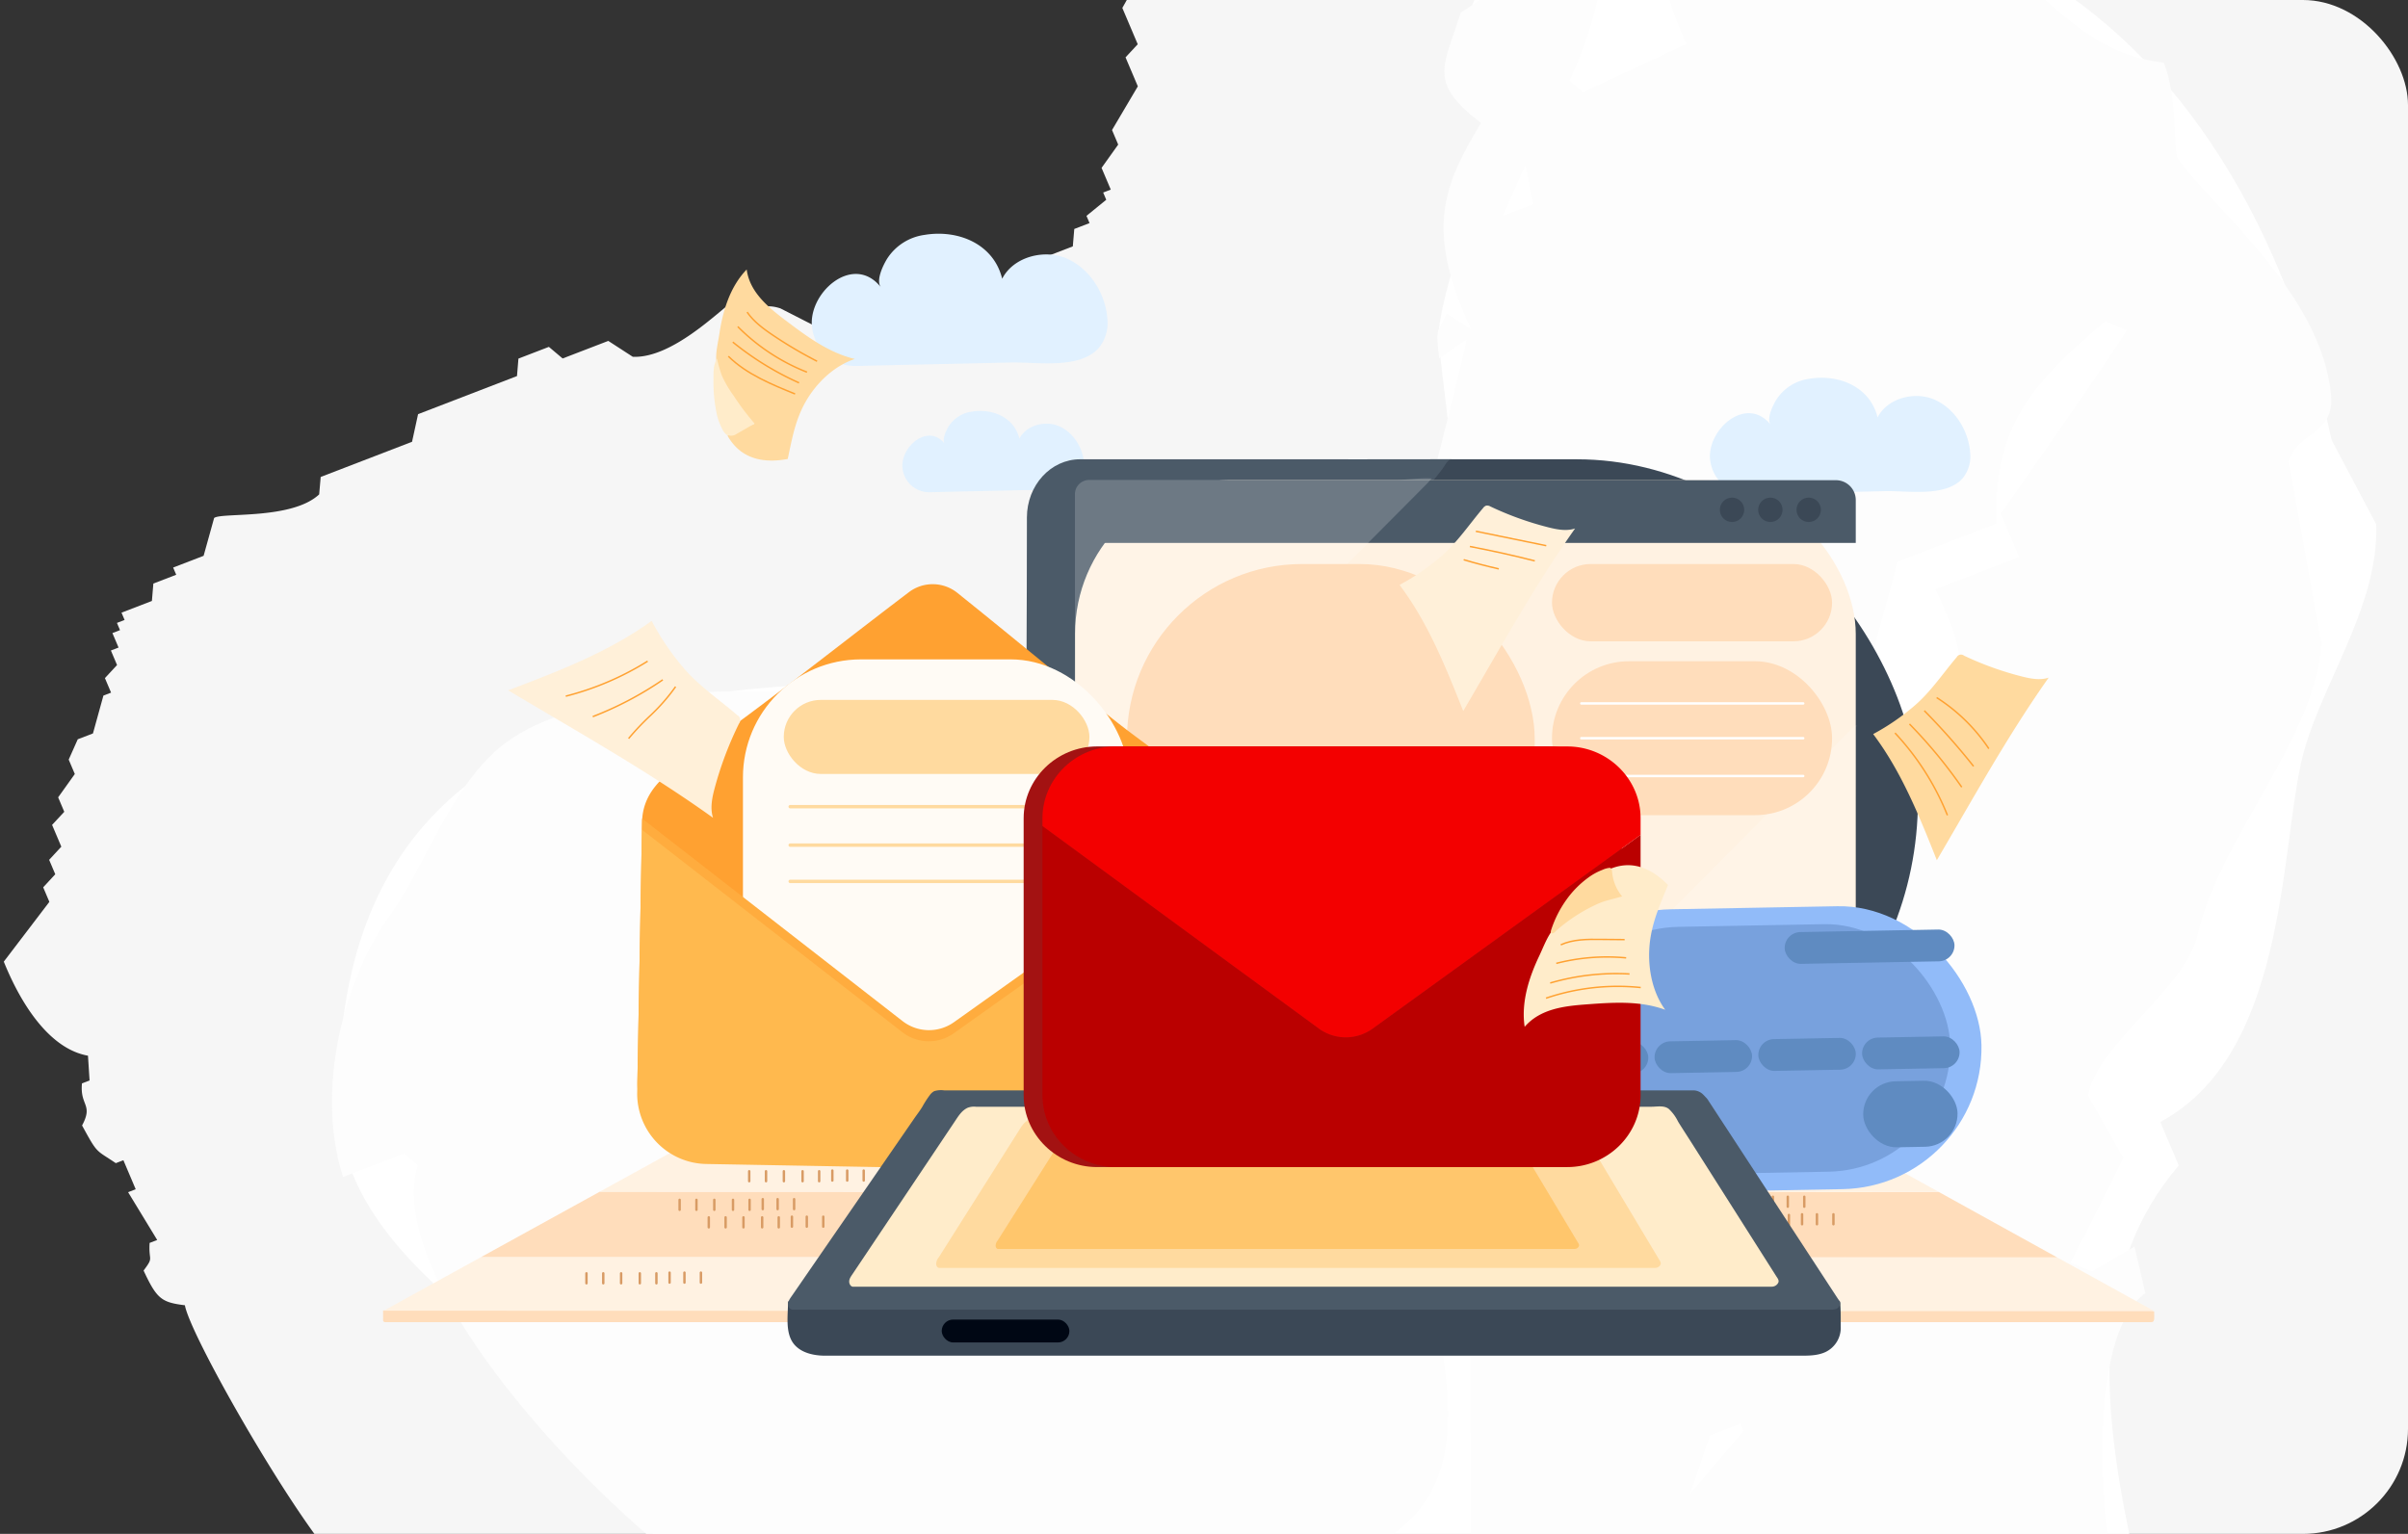 <svg xmlns="http://www.w3.org/2000/svg" xmlns:xlink="http://www.w3.org/1999/xlink" width="802" height="511" viewBox="0 0 802 511"><rect x="0" y="0" width="802" height="511" fill="#333333" stroke="none"/><defs><clipPath id="a"><rect x="735" width="802" height="511" fill="none"/></clipPath><clipPath id="b"><rect width="1537" height="511" rx="35" fill="#ff0005"/></clipPath></defs><g transform="translate(-993 -5842)"><g transform="translate(258 5842)" clip-path="url(#a)" style="isolation:isolate"><g transform="translate(-258 -5842)"><g transform="translate(258 5842)" clip-path="url(#b)"><g transform="translate(644.161 97.156) rotate(-22)"><path d="M525.086,34.923c7.1-1.243,21.434-8.18,24.237-12.7l-.134-7.879,2.71.044L557.19,6.61l5.444.089L562.59,4.08c8.347.137,16.431-.03,21.792,2.975l2.8,5.3,10.852.178,2.8,5.3,5.415.089.044,2.6,29.874.489.045,2.641c5.907,1.328,8.125-2.507,8.125-2.507l48.852.8.045,2.641,10.934,2.791,11.111,13.3,5.422.089,2.8,5.3,5.385.088.044,2.619,21.77.357.044,2.619,5.422.089.045,2.64,8.17.134.044,2.6,13.734,10.72c2.322,3.994-1.56,10.477,2.978,13.184l21.689.355,5.556,7.946,8.133.133,2.837,5.283,8.133.133,8.349,10.653,2.711.044c2.953,5.178-.886,9.449,2.934,13.147l16.355,5.519.267,15.758,2.756,2.664c6.8,3.385,13.993,5.2,21.866,8.213-1.122,6.77-2.4,11.58-2.355,20.952,10.36,3.777,14.959,3.055,16.578,16l-2.711-.044.311,18.356,8.259,5.394-2.392,20.944,8.222,5.372,2.934,13.183,5.466,2.708.089,5.26,2.7.044c2.625,3.636,1.905,4.649,2.889,10.521-10.6,7.141-.734,22.736-4.792,36.665l-2.711-.044.178,10.484-5.377,2.552.979,57.721,5.466,2.694.089,5.253,2.711.044,2.837,7.923c-7.818,4.547-10.621,10.805-10.444,23.431,5.243,3.38,4.576,2.736,5.6,10.594-12.824,6.877-20.977,19.465-29.34,31l-8.044,5.106-2.534,10.453-5.37,2.53.223,13.139c1.646,1.059-63.226,102.258-79.663,103.668l-10.667,12.925-8.089,2.522.089,5.238-2.748-.045c-4.791,7.592,2.318,2.059-5.289,7.769l.044,2.612-10.889-.178.044,2.62-10.719,7.68c-2.12,3.074-1.957,10.107-5.236,13.049l-16.149,4.973-2.4,18.332-2.7-.044-2.667,5.193-8.133-.133c-3.669,2.516-.007,6.546-2.57,10.432l-2.711-.044-2.623,5.194-5.422-.089-2.614,5.236c-5.669,3.614-12.582,5.1-18.853,7.547,1.968,8.756,4.9,10.184,5.742,21.126-8.477,4.757-8.116,7.83-13.3,15.493l-5.378,2.53.134,7.893-8.082,5.1.133,7.858-5.377,2.53.089,5.274-5.378,2.531.089,5.238-2.711-.044.134,7.893-2.748-.045.089,5.238-2.711-.044.311,18.334-2.711-.044-2.533,10.439-2.711-.044c-3.073,8.6.3,29.079,3.29,34.179l5.466,2.708.4,23.608-8.044,5.141,2.978,15.766-2.711-.044c-3.995,15.467-22.931,17.619-32.089,28.327a84.381,84.381,0,0,1-43.688-13.815l-5.556-7.982-5.444-.089L531.6,898.132l-2.711-.044c-2.786-3.148-.269-6.693-2.912-10.565l-5.489-2.708-.045-2.655-24.444-.4-.044-2.619-2.711-.044-.133-7.857L479.373,860.5l-.089-5.232-5.488-2.708c-2.468-3.975,1.044-8.372-2.889-10.529l-19.022-.312.044,2.619-10.866-.178-.044-2.619L438.3,841.5l-.178-10.519-2.733-.045-19.356-21.307-8.156-.134-11.089-13.316-38.022-.623-5.556-7.911-16.289-.267L320.3,768.73c-11.345-5.316-19.185,6.2-29.889-.49l-5.556-7.981-2.7-.044-.178-10.484-8.259-5.372-2.83-7.937-13.644-2.842-.044-2.619-8.2-2.753-5.556-7.946-8.155-.134-5.579-7.982-10.91-2.755-2.8-5.318-5.422-.089-.044-2.619-8.134-.133-2.8-5.326L183.069,682.5c-7.818-8.019-.962-12.027-5.777-21.042l-19.266-13.415-.178-10.52-2.711-.044-2.89-10.564-2.711-.044-2.8-5.283-5.444-.089-5.555-7.947-32.6-.534-.044-2.612-2.711-.044-.178-10.484-2.733-.045-.089-5.274-2.711-.044-.133-7.857-19.23-13.45c-4.027-5.944.412-13.47-3.089-21.02l-5.489-2.709-.178-10.519-2.689-.044,2.2-28.817c-8.529-3.911-14.3-8.673-19.267-16.047L44.1,494.01c-1.965-5.12,6.572-10.736,2.378-18.312l-2.689-.044-.045-2.641-8.155-.134c-7.713,16.432-23.5-89.5-20.767-102.694-6.885-3.819-7.878-5.5-8.422-15.87,5.06-3.055,2.593-2.127,5.311-7.79l2.711.044L11.4,328.17l2.711.044-.178-10.5-2.711-.044c-4.512-6.748-4.458-4.9-5.711-15.846,6.2-5.171,1.713-6.276,5.222-13.014l2.711.044,2.6-7.848C5.73,274.571,1.784,258.589,1.781,241.455l21.533-12.782-.089-5.259,5.356-2.531-.088-5.217,5.4-2.544-.134-7.878,5.4-2.53-.089-5.224,8.059-5.126-.088-5.217L52.373,182l5.422.089L65.75,171.7l2.733.045-.089-5.252,5.378-2.531-.089-5.253,2.733.045-.089-5.238,2.711.044-.044-2.619,2.734.045-.045-2.64,10.844.178,2.623-5.194,8.155.134-.044-2.612,10.867.178,7.97-10.372c2.946-.884,23.684,10.321,35.385,5.816l2.644-5.194,32.6.534,5.31-7.783,35.3.578,2.622-5.216,10.867.178,2.8,5.3,16.289.267L271.5,133.1c11.891,5.432,32.092-3.345,37.918-4.63,5.747,7.95,7.623,3,13.711,8.094l13.844,15.959,8.17.134,5.556,7.968,8.178,2.752.045,2.634,13.578.222c8.065,2.644,14.356,7.03,24.577,8.258l13.244-20.773,10.844.178,2.623-5.194,5.444.089-.044-2.612,8.111-2.507-.044-2.619,2.711.044-.133-7.858,8.044-5.119-.089-5.267,13.422-10.275-.178-10.484,5.4-2.53-.223-13.138,16.044-12.851-.089-5.231L492.9,60.651l-.044-2.619,5.466.09,2.6-5.216,5.422.089-.044-2.6,5.444.089,2.644-5.215,5.423.089,2.622-5.208,2.711.044-.089-5.274Z" transform="translate(0 0)" fill="#f6f6f6"/><path d="M566.42,439.357l.267,15.758c-78.82,40.981-53.971,165.543-91.018,237.257-1.806.8-3.595,1.664-5.4,2.494-60.873-.883-102.568-32.624-139.445-57.4Q298.147,630.432,265.4,623.3q-11.107-15.9-22.267-31.836c-15.163-9.036-32.422-2.665-41-16.424l-.266-15.715c-12.724-3.731-25.455-7.412-38.2-11.15q-8.444-18.485-16.911-36.978c-30.507-41.732-69.947-86.864-97.291-132.771q2.552-10.451,5.066-20.908C49.69,320.82-15.033,260.938,5.82,207.21,57.068,75.228,172.853,118.094,279.4,167.071l60.645,53.468,32.578.534c18.479-21.285,9.228-26.488,21-44.261q17.437-11.519,34.911-23.015,6.4-23.526,12.776-47.03c11.5-22.111,38.044-42.83,45-70.067-2.823-4.444-5.607-8.844-8.393-13.272Q487.28,14.4,496.6,5.36C644.169-10.132,731.653,92.4,704.424,250.115q1.6,15.77,3.245,31.539c-9.508,26.519-38.879,43.57-53.2,64.7C636.211,373.246,612.884,434.376,566.42,439.357Z" transform="translate(81.3 120.657)" fill="#fff"/><path d="M369.634,630.841l-2.6,7.813C370.674,633.106,371.968,637.311,369.634,630.841ZM467.188,619.3l-8.066,5.1.178,10.52,5.488,2.708,2.711.044-.312-18.377Zm-22.044-18.69-2.533,10.432C446.657,605.128,447.514,607.91,445.144,600.613Zm-53.6-118.956-13.333,15.535,24.245-12.7-.045-2.654Zm56.376-38.424-2.622,5.194,10.762-5.06-8.14-.133ZM322.43,409.692c-7.421,32.78-14.345,64.415-55.932,64.673,2.953,14.3,3.4,22.505,3.267,31.517L302.077,490.7l31.265-78.2-.045-2.633Zm161.509-83.92-7.97,10.372.044,2.62c5.323-1.415,7.208-1.882,8.7-2.911,1.244-.862,2.21-2.155,4.736-4.732Zm82.85-77.339,29.867.489-.267-15.736c4.484-2.7,60.874-39.475,61.777-40.948l-5.512-5.348c-31.35,10.152-47.67,18.957-58.925,48.87l-35.3-.578c-12.584,18.429-44.682,50.947-36.666,78.088l8.045-5.084c7.408-17.467,22.449-14.368,32.089-28.341C567.551,272.93,567.607,262.321,566.789,248.434ZM493.1,66.227l-13.34,12.9,10.852.178Zm53.11,410.1-2.444,15.713c-21.322,5.186-40.057,56.174-44.754,83.192l-24.423-.4,2.8,5.276c12.057,1.734,12.721,2.229,19.156,8.212.808,39.824-8.249,80.375-22.6,109.775l-5.422-.089c-50.766,9.65-136.217-43.8-172.1-60.509-1.834-47.361,16.309-50.245,28.532-78.25l-67.221,38.3-10.956-5.416c7.061-26.638,7.975-40.05,6.888-73.374l-8.134-.133c-9.048,18.039-27.494,39.061-45.354,49.1-12.379-3.8-30.112-8.021-38.274-16.344-24.835-32.582-63.937-71.731-45.379-113.564l-35.534-13.7C50.5,396.394-2.843,272.909,26.237,236.962l-2.8-5.3L1.7,231.3c2.223-30.943,25.559-61.6,47.6-75.283,15.794-9.8,35-32.67,56.377-38.431,60.545-16.3,201.86,75.783,235.386,111.424l32.421-9.971c3.614-1.9,73.9-96.874,79.686-106.265l-10.822,2.441c2.7-9.518,2.057-7.672,7.912-12.962l5.578,7.947c-1.912-36.327,9.2-47.849,28.8-62.478-11.343-19.141-4.688-21.907,7.51-36.6l35.2-7.3L543.705,9.35c-3.633,12.022-17.563,28.423-26.5,36.289l2.8,5.3,37.955-2.011c-.984-21.547,2.435-27.973,10.221-39.174l21.7.355L653,50.481c23.121,18.33,21.346,48.292,49.993,63.768.135,12.3-8.19,28.64-7.6,31.346,3.9,18.151,27.642,59.119,17.824,92.122-3.809,12.945-15.213,7.179-21.422,15.4L679.22,313.245c-13.268,28.478-55.747,47.393-74.755,74.838-10.289,14.781-45.563,21.554-53.732,35.863l3.111,23.639-29.385,25.76,5.511,5.327,16.237-2.345Z" transform="translate(77.976 118.998)" fill="#fdfdfd"/></g></g><g transform="translate(1030 5841.643)"><rect width="756" height="503" transform="translate(0 0.357)" fill="#fff" opacity="0"/><g transform="translate(90.583 78.224)"><g transform="translate(142.78)"><path d="M1527.694,527.261c-5.859.47-12.22-.239-16.953-.121-17.02.425-34.035.716-51.049,1.163a14.53,14.53,0,0,1-14.865-12.224c-2.116-11.6,13.459-25.807,22.84-14-1.814-2.283.851-7.591,2.128-9.612a17.605,17.605,0,0,1,12.369-7.833c11.164-1.871,23.043,2.95,25.887,14.6,3.822-7.461,14.333-10.007,21.753-6.623,7.755,3.538,12.765,11.93,13.295,20.176a13.06,13.06,0,0,1-2.811,9.426c-2.942,3.378-7.583,4.639-12.59,5.042Z" transform="translate(-1444.631 -484.244)" fill="#e1f1ff"/><path d="M3369.611,819.175c-5.158.414-10.759-.21-14.925-.107-14.983.373-29.962.63-44.942,1.024a12.793,12.793,0,0,1-13.086-10.76c-1.863-10.214,11.849-22.719,20.107-12.324-1.6-2.01.75-6.683,1.874-8.461a15.5,15.5,0,0,1,10.887-6.9c9.828-1.646,20.286,2.6,22.79,12.855,3.365-6.568,12.618-8.81,19.15-5.83,6.827,3.114,11.237,10.5,11.7,17.763a11.5,11.5,0,0,1-2.475,8.3c-2.589,2.972-6.675,4.085-11.084,4.439Z" transform="translate(-2997.34 -733.319)" fill="#e1f1ff"/><path d="M1682.485,876.128c-3.6.289-7.511-.147-10.421-.074-10.461.262-20.921.439-31.38.716a8.929,8.929,0,0,1-9.137-7.513c-1.3-7.132,8.274-15.863,14.039-8.605-1.115-1.4.523-4.665,1.308-5.907a10.815,10.815,0,0,1,7.6-4.814c6.862-1.15,14.165,1.814,15.913,8.977,2.35-4.586,8.81-6.151,13.37-4.071,4.767,2.174,7.846,7.332,8.172,12.4a8.026,8.026,0,0,1-1.728,5.794c-1.808,2.076-4.66,2.853-7.739,3.1Z" transform="translate(-1601.253 -790.655)" fill="#e1f1ff"/></g><g transform="translate(102.878 75.134)"><g transform="translate(111.123)"><rect width="296.751" height="227.034" rx="113.517" transform="translate(0.445 0.008)" fill="#3b4856"/><path d="M1992.508,987.683l-23.841,26.085-37.3,40.806c-3.911,3.21-7.282,7.969-10.744,11.755-3.392,3.711-7.059,7.114-10.5,10.841-.531.575-1.342,1.158-1.858.565l-20.389,22.308c-.3,1.036-1.568.871-2.1.239-.544-.649-.074-3.762-.074-4.641v-31.621c0-31.321.257-62.611.257-93.96v-1.3c0-10.712,7.936-19.4,17.727-19.4h82.585q11.657,0,23.316.032c5.982,0,11.954-.039,17.934-.039-1.484,0-2.366,2.15-3.163,3.219-4.838,6.5-10.828,12.009-16.2,17.974-4.583,5.093-9.146,10.208-13.831,15.191-.609.648-1.232,1.279-1.832,1.935Z" transform="translate(-1885.523 -949.36)" fill="#4b5a68"/></g><rect width="260.02" height="200.818" rx="51.21" transform="translate(127.592 6.972)" fill="#fff2e2"/><path d="M2247.49,999.125a6.606,6.606,0,0,0-6.605-6.605h-246.81a6.606,6.606,0,0,0-6.605,6.605v14.29H2247.49Z" transform="translate(-1859.878 -985.548)" fill="#4b5a68"/><circle cx="4.063" cy="4.063" r="4.063" transform="translate(342.341 12.776)" fill="#3b4856"/><circle cx="4.063" cy="4.063" r="4.063" transform="translate(355.109 12.776)" fill="#3b4856"/><circle cx="4.063" cy="4.063" r="4.063" transform="translate(367.878 12.776)" fill="#3b4856"/><g transform="translate(268.03 88.716)" opacity="0.19"><path d="M2856.85,1618.7c.287.021,1.371-1.38,1.562-1.57q28.086-28.246,56.17-56.49,30.371-30.543,60.667-61.167c.275.042.494-.38.675-.59s.469-.422.711-.286-.129.357-.25.107c0,22.948-.562,45.711-.562,68.644v46.143a4.723,4.723,0,0,1-4.694,4.722H2869.256c-4.029,0-8.484.782-12.406.49Z" transform="translate(-2856.85 -1498.554)" fill="#fff"/></g><g transform="translate(126.663 6.336)" opacity="0.19"><path d="M2101.589,988.653c-.288-.021-1.371,1.38-1.562,1.57q-28.086,28.246-56.17,56.49-30.371,30.543-60.667,61.167c-.275-.042-.494.38-.675.59s-.469.422-.711.286.129-.357.25-.107c0-22.948.562-45.71.562-68.644V993.861a4.723,4.723,0,0,1,4.694-4.722h101.872c4.029,0,8.484-.782,12.406-.489Z" transform="translate(-1981.723 -988.585)" fill="#fff"/></g><path d="M1608.562,2234.459a4.976,4.976,0,0,0-.41-2.433,2.446,2.446,0,0,0-2.215-1.567,11.391,11.391,0,0,0-1.727,0h-48.066c-4.565,0-9.175-.126-13.723.094-7.985.385-16.1-.061-24.09-.1q-11.965-.063-23.932-.079H1246.12c-12.75,0-25.492-.1-38.23-.1-2.782,0-6.789-.971-8.789,1.3a6.382,6.382,0,0,0-1.483,4.237c-.036,3.875,2.085,7.7,4.218,10.794a35.856,35.856,0,0,0,6.752,7.432c1.764,1.442,4.1,3.2,6.5,3.2h358.733c1.609,0,3.229.045,4.836-.013,5.429-.2,11.4.992,16.664-.7,8.7-2.8,13.385-13.524,13.24-22.064Z" transform="translate(-1197.617 -2023.18)" fill="#353f4c"/><path d="M2492.228,2262.315H2296.375c-10.783,0-30.553-24.387-14.395-25.874,7.817-.719,15.927,0,23.765,0h129.573c12.931,0,25.867.068,38.8.068h32.259c1.341,0,2.774-.063,3.52,1.171,3.457,5.719-1.467,14.474-5.171,18.884a15.882,15.882,0,0,1-11.539,5.712c-.318.021-.638.034-.957.037Z" transform="translate(-2101.687 -2028.261)" fill="#3b4856"/><rect width="135.809" height="157.261" rx="58.35" transform="translate(144.881 34.896)" fill="#fdb"/><rect width="93.285" height="25.751" rx="12.875" transform="translate(286.439 34.896)" fill="#fdb"/><rect width="93.285" height="51.274" rx="25.637" transform="translate(286.439 67.287)" fill="#fdb"/><path d="M3103.078,1451.168h-73.9a.4.4,0,0,1,0-.808h73.9a.4.4,0,0,1,0,.808Z" transform="translate(-2732.968 -1369.429)" fill="#fff"/><path d="M3103.078,1522.908h-73.9a.4.4,0,0,1,0-.808h73.9a.4.4,0,0,1,0,.808Z" transform="translate(-2732.968 -1429.58)" fill="#fff"/><path d="M3103.078,1600.888h-73.9a.4.4,0,0,1,0-.808h73.9a.4.4,0,0,1,0,.808Z" transform="translate(-2732.968 -1494.964)" fill="#fff"/></g><g transform="translate(0 296.094)"><path d="M1150.625,2632.306c-.12.085-.254-.065-.376-.139a1.193,1.193,0,0,0-.523-.1c-.572-.063-.906-.645-1.405-.875a4.083,4.083,0,0,0-1.672-.058,21.069,21.069,0,0,1-3.16.013,21.64,21.64,0,0,1-3.73-1.283,23.21,23.21,0,0,1-3.177-1.6l-6.8-3.764L1118.2,2618.1l-524.822-.139c-.312,0-.787.433-1.071.59l-2.938,1.618-15.934,8.78q-2.043,1.124-4.084,2.25a4.253,4.253,0,0,1-1.777.782c-.448.021-.9,0-1.346,0h-5.462v2.165c0,.749-.065,1.282.192,1.546a.7.7,0,0,0,.485.181c.082.005.168,0,.25,0h32.749q3.308,0,6.615,0,3.562,0,7.122,0,3.8,0,7.607,0h8.07q4.255,0,8.511,0H641.3q4.664,0,9.33,0,4.853,0,9.707,0,5.03,0,10.062,0l10.4,0q5.355,0,10.708,0,5.5,0,11,0,5.634,0,11.269,0,5.757,0,11.516,0l11.742,0q5.973,0,11.947,0,6.065,0,12.13,0,6.145,0,12.291,0l12.432,0q6.276,0,12.55,0,6.324,0,12.647,0,6.361,0,12.723,0l12.776,0q6.4,0,12.808,0t12.82,0q6.4,0,12.808,0,6.387,0,12.776,0,6.361,0,12.723,0,6.324,0,12.647,0,6.276,0,12.55,0,6.215,0,12.432,0l12.291,0q6.065,0,12.13,0,5.973,0,11.947,0,5.871,0,11.742,0l11.516,0q5.634,0,11.269,0l11,0q5.355,0,10.708,0,5.2,0,10.4,0,5.03,0,10.062,0,4.854,0,9.707,0,4.664,0,9.331,0,4.466,0,8.931,0h8.511q4.035,0,8.069,0,3.8,0,7.607,0h7.122q3.307,0,6.615,0h24.728q1.563,0,3.126,0h4.258c.772,0,1.4.108,1.476-1.184.05-.826-.01-1.706-.01-2.538Z" transform="translate(-560.755 -2569.377)" fill="#fdb"/><path d="M562.06,2612.331l589.75.157-32.419-17.929-524.822-.139Z" transform="translate(-561.849 -2549.64)" fill="#fff2e2"/><path d="M802.777,2459.77,763.3,2481.521l524.822.139-39.365-21.772Z" transform="translate(-730.581 -2436.741)" fill="#fdb"/><path d="M1411.979,2317.305l-362.5-.1-41.8,23.029,445.98.118Z" transform="translate(-935.484 -2317.21)" fill="#fff2e2"/><path d="M1348.214,2419.284a.4.4,0,0,1-.4-.4v-3.307a.4.4,0,0,1,.808,0v3.307A.4.4,0,0,1,1348.214,2419.284Z" transform="translate(-1220.67 -2399.345)" fill="#d89b64"/><path d="M1313.544,2419.284a.4.4,0,0,1-.4-.4v-3.307a.4.4,0,0,1,.808,0v3.307A.4.4,0,0,1,1313.544,2419.284Z" transform="translate(-1191.601 -2399.345)" fill="#d89b64"/><path d="M1385.034,2419.284a.4.4,0,0,1-.4-.4v-3.307a.4.4,0,0,1,.808,0v3.307A.4.4,0,0,1,1385.034,2419.284Z" transform="translate(-1251.542 -2399.345)" fill="#d89b64"/><path d="M1423.584,2419.284a.4.4,0,0,1-.4-.4v-3.307a.4.4,0,0,1,.808,0v3.307A.4.4,0,0,1,1423.584,2419.284Z" transform="translate(-1283.865 -2399.345)" fill="#d89b64"/><path d="M1457.774,2419.284a.4.4,0,0,1-.4-.4v-3.307a.4.4,0,0,1,.808,0v3.307A.4.4,0,0,1,1457.774,2419.284Z" transform="translate(-1312.532 -2399.345)" fill="#d89b64"/><path d="M1515.594,2417.885a.4.4,0,0,1-.4-.4v-3.307a.4.4,0,0,1,.808,0v3.307A.4.4,0,0,1,1515.594,2417.885Z" transform="translate(-1361.012 -2398.172)" fill="#d89b64"/><path d="M1484.924,2417.885a.4.4,0,0,1-.4-.4v-3.307a.4.4,0,0,1,.808,0v3.307A.4.4,0,0,1,1484.924,2417.885Z" transform="translate(-1335.296 -2398.172)" fill="#d89b64"/><path d="M1549.584,2417.885a.4.4,0,0,1-.4-.4v-3.307a.4.4,0,0,1,.808,0v3.307A.4.4,0,0,1,1549.584,2417.885Z" transform="translate(-1389.511 -2398.172)" fill="#d89b64"/><path d="M1204.744,2478.235a.4.4,0,0,1-.4-.4v-3.307a.4.4,0,0,1,.808,0v3.307A.4.4,0,0,1,1204.744,2478.235Z" transform="translate(-1100.376 -2448.773)" fill="#d89b64"/><path d="M1170.074,2478.235a.4.4,0,0,1-.4-.4v-3.307a.4.4,0,0,1,.808,0v3.307A.4.4,0,0,1,1170.074,2478.235Z" transform="translate(-1071.307 -2448.773)" fill="#d89b64"/><path d="M1241.574,2478.235a.4.4,0,0,1-.4-.4v-3.307a.4.4,0,0,1,.808,0v3.307A.4.4,0,0,1,1241.574,2478.235Z" transform="translate(-1131.257 -2448.773)" fill="#d89b64"/><path d="M1280.124,2478.235a.4.4,0,0,1-.4-.4v-3.307a.4.4,0,0,1,.808,0v3.307A.4.4,0,0,1,1280.124,2478.235Z" transform="translate(-1163.579 -2448.773)" fill="#d89b64"/><path d="M1314.314,2478.235a.4.4,0,0,1-.4-.4v-3.307a.4.4,0,0,1,.808,0v3.307A.4.4,0,0,1,1314.314,2478.235Z" transform="translate(-1192.246 -2448.773)" fill="#d89b64"/><path d="M1372.134,2476.844a.4.4,0,0,1-.4-.4v-3.307a.4.4,0,0,1,.808,0v3.307A.4.4,0,0,1,1372.134,2476.844Z" transform="translate(-1240.726 -2447.607)" fill="#d89b64"/><path d="M1341.464,2476.844a.4.4,0,0,1-.4-.4v-3.307a.4.4,0,0,1,.808,0v3.307A.4.4,0,0,1,1341.464,2476.844Z" transform="translate(-1215.011 -2447.607)" fill="#d89b64"/><path d="M1406.114,2476.844a.4.4,0,0,1-.4-.4v-3.307a.4.4,0,0,1,.808,0v3.307A.4.4,0,0,1,1406.114,2476.844Z" transform="translate(-1269.217 -2447.607)" fill="#d89b64"/><path d="M1264.864,2514.395a.4.4,0,0,1-.4-.4v-3.307a.4.4,0,0,1,.808,0v3.307A.4.4,0,0,1,1264.864,2514.395Z" transform="translate(-1150.784 -2479.092)" fill="#d89b64"/><path d="M1230.194,2514.395a.4.4,0,0,1-.4-.4v-3.307a.4.4,0,0,1,.808,0v3.307A.4.4,0,0,1,1230.194,2514.395Z" transform="translate(-1121.715 -2479.092)" fill="#d89b64"/><path d="M1301.684,2514.395a.4.4,0,0,1-.4-.4v-3.307a.4.4,0,0,1,.808,0v3.307A.4.4,0,0,1,1301.684,2514.395Z" transform="translate(-1181.657 -2479.092)" fill="#d89b64"/><path d="M1340.234,2514.395a.4.4,0,0,1-.4-.4v-3.307a.4.4,0,0,1,.808,0v3.307A.4.4,0,0,1,1340.234,2514.395Z" transform="translate(-1213.979 -2479.092)" fill="#d89b64"/><path d="M1374.424,2514.395a.4.4,0,0,1-.4-.4v-3.307a.4.4,0,0,1,.808,0v3.307A.4.4,0,0,1,1374.424,2514.395Z" transform="translate(-1242.646 -2479.092)" fill="#d89b64"/><path d="M1432.244,2512.995a.4.4,0,0,1-.4-.4v-3.307a.4.4,0,0,1,.808,0v3.307A.4.4,0,0,1,1432.244,2512.995Z" transform="translate(-1291.126 -2477.918)" fill="#d89b64"/><path d="M1401.574,2512.995a.4.4,0,0,1-.4-.4v-3.307a.4.4,0,0,1,.808,0v3.307A.4.4,0,0,1,1401.574,2512.995Z" transform="translate(-1265.411 -2477.918)" fill="#d89b64"/><path d="M1466.234,2512.995a.4.4,0,0,1-.4-.4v-3.307a.4.4,0,0,1,.808,0v3.307A.4.4,0,0,1,1466.234,2512.995Z" transform="translate(-1319.625 -2477.918)" fill="#d89b64"/><path d="M1012.634,2629.794a.4.4,0,0,1-.4-.4v-3.307a.4.4,0,1,1,.808,0v3.307A.4.4,0,0,1,1012.634,2629.794Z" transform="translate(-939.299 -2575.85)" fill="#d89b64"/><path d="M977.964,2629.794a.4.4,0,0,1-.4-.4v-3.307a.4.4,0,1,1,.808,0v3.307A.4.4,0,0,1,977.964,2629.794Z" transform="translate(-910.23 -2575.85)" fill="#d89b64"/><path d="M1049.454,2629.794a.4.4,0,0,1-.4-.4v-3.307a.4.4,0,1,1,.808,0v3.307A.4.4,0,0,1,1049.454,2629.794Z" transform="translate(-970.172 -2575.85)" fill="#d89b64"/><path d="M1088,2629.794a.4.4,0,0,1-.4-.4v-3.307a.4.4,0,1,1,.808,0v3.307A.4.4,0,0,1,1088,2629.794Z" transform="translate(-1002.494 -2575.85)" fill="#d89b64"/><path d="M1122.194,2629.794a.4.4,0,0,1-.4-.4v-3.307a.4.4,0,1,1,.808,0v3.307A.4.4,0,0,1,1122.194,2629.794Z" transform="translate(-1031.161 -2575.85)" fill="#d89b64"/><path d="M1180.014,2628.4a.4.4,0,0,1-.4-.4v-3.307a.4.4,0,0,1,.808,0V2628A.4.4,0,0,1,1180.014,2628.4Z" transform="translate(-1079.641 -2574.685)" fill="#d89b64"/><path d="M1149.344,2628.4a.4.4,0,0,1-.4-.4v-3.307a.4.4,0,0,1,.808,0V2628A.4.4,0,0,1,1149.344,2628.4Z" transform="translate(-1053.925 -2574.685)" fill="#d89b64"/><path d="M1214,2628.4a.4.4,0,0,1-.4-.4v-3.307a.4.4,0,0,1,.808,0V2628A.4.4,0,0,1,1214,2628.4Z" transform="translate(-1108.14 -2574.685)" fill="#d89b64"/><path d="M2676.454,2409.834a.4.4,0,0,1-.4-.4v-3.307a.4.4,0,0,1,.808,0v3.307A.4.4,0,0,1,2676.454,2409.834Z" transform="translate(-2334.349 -2391.422)" fill="#d89b64"/><path d="M2641.784,2409.834a.4.4,0,0,1-.4-.4v-3.307a.4.4,0,0,1,.808,0v3.307A.4.4,0,0,1,2641.784,2409.834Z" transform="translate(-2305.279 -2391.422)" fill="#d89b64"/><path d="M2713.284,2409.834a.4.4,0,0,1-.4-.4v-3.307a.4.4,0,0,1,.808,0v3.307A.4.4,0,0,1,2713.284,2409.834Z" transform="translate(-2365.229 -2391.422)" fill="#d89b64"/><path d="M2751.824,2409.834a.4.4,0,0,1-.4-.4v-3.307a.4.4,0,0,1,.808,0v3.307A.4.4,0,0,1,2751.824,2409.834Z" transform="translate(-2397.543 -2391.422)" fill="#d89b64"/><path d="M2786.024,2409.834a.4.4,0,0,1-.4-.4v-3.307a.4.4,0,0,1,.808,0v3.307A.4.4,0,0,1,2786.024,2409.834Z" transform="translate(-2426.219 -2391.422)" fill="#d89b64"/><path d="M2843.834,2408.435a.4.4,0,0,1-.4-.4v-3.307a.4.4,0,1,1,.808,0v3.307A.4.4,0,0,1,2843.834,2408.435Z" transform="translate(-2474.69 -2390.249)" fill="#d89b64"/><path d="M2813.164,2408.435a.4.4,0,0,1-.4-.4v-3.307a.4.4,0,0,1,.808,0v3.307A.4.4,0,0,1,2813.164,2408.435Z" transform="translate(-2448.975 -2390.249)" fill="#d89b64"/><path d="M2877.824,2408.435a.4.4,0,0,1-.4-.4v-3.307a.4.4,0,0,1,.808,0v3.307A.4.4,0,0,1,2877.824,2408.435Z" transform="translate(-2503.189 -2390.249)" fill="#d89b64"/><path d="M2532.994,2468.784a.4.4,0,0,1-.4-.4v-3.307a.4.4,0,0,1,.808,0v3.307A.4.4,0,0,1,2532.994,2468.784Z" transform="translate(-2214.063 -2440.85)" fill="#d89b64"/><path d="M2498.324,2468.784a.4.4,0,0,1-.4-.4v-3.307a.4.4,0,0,1,.808,0v3.307A.4.4,0,0,1,2498.324,2468.784Z" transform="translate(-2184.993 -2440.85)" fill="#d89b64"/><path d="M2569.814,2468.784a.4.4,0,0,1-.4-.4v-3.307a.4.4,0,0,1,.808,0v3.307A.4.4,0,0,1,2569.814,2468.784Z" transform="translate(-2244.935 -2440.85)" fill="#d89b64"/><path d="M2608.364,2468.784a.4.4,0,0,1-.4-.4v-3.307a.4.4,0,0,1,.808,0v3.307A.4.4,0,0,1,2608.364,2468.784Z" transform="translate(-2277.258 -2440.85)" fill="#d89b64"/><path d="M2642.554,2468.784a.4.4,0,0,1-.4-.4v-3.307a.4.4,0,0,1,.808,0v3.307A.4.4,0,0,1,2642.554,2468.784Z" transform="translate(-2305.925 -2440.85)" fill="#d89b64"/><path d="M2700.374,2467.395a.4.4,0,0,1-.4-.4v-3.307a.4.4,0,0,1,.808,0v3.307A.4.4,0,0,1,2700.374,2467.395Z" transform="translate(-2354.405 -2439.684)" fill="#d89b64"/><path d="M2669.7,2467.395a.4.4,0,0,1-.4-.4v-3.307a.4.4,0,0,1,.808,0v3.307A.4.4,0,0,1,2669.7,2467.395Z" transform="translate(-2328.689 -2439.684)" fill="#d89b64"/><path d="M2734.364,2467.395a.4.4,0,0,1-.4-.4v-3.307a.4.4,0,0,1,.808,0v3.307A.4.4,0,0,1,2734.364,2467.395Z" transform="translate(-2382.904 -2439.684)" fill="#d89b64"/><path d="M2593.1,2504.944a.4.4,0,0,1-.4-.4v-3.307a.4.4,0,0,1,.808,0v3.307A.4.4,0,0,1,2593.1,2504.944Z" transform="translate(-2264.463 -2471.168)" fill="#d89b64"/><path d="M2558.434,2504.944a.4.4,0,0,1-.4-.4v-3.307a.4.4,0,0,1,.808,0v3.307A.4.4,0,0,1,2558.434,2504.944Z" transform="translate(-2235.394 -2471.168)" fill="#d89b64"/><path d="M2629.934,2504.944a.4.4,0,0,1-.4-.4v-3.307a.4.4,0,0,1,.808,0v3.307A.4.4,0,0,1,2629.934,2504.944Z" transform="translate(-2295.343 -2471.168)" fill="#d89b64"/><path d="M2668.474,2504.944a.4.4,0,0,1-.4-.4v-3.307a.4.4,0,0,1,.808,0v3.307A.4.4,0,0,1,2668.474,2504.944Z" transform="translate(-2327.658 -2471.168)" fill="#d89b64"/><path d="M2702.674,2504.944a.4.4,0,0,1-.4-.4v-3.307a.4.4,0,0,1,.808,0v3.307A.4.4,0,0,1,2702.674,2504.944Z" transform="translate(-2356.333 -2471.168)" fill="#d89b64"/><path d="M2760.484,2503.544a.4.4,0,0,1-.4-.4v-3.307a.4.4,0,0,1,.808,0v3.307A.4.4,0,0,1,2760.484,2503.544Z" transform="translate(-2404.804 -2469.994)" fill="#d89b64"/><path d="M2729.814,2503.544a.4.4,0,0,1-.4-.4v-3.307a.4.4,0,0,1,.808,0v3.307A.4.4,0,0,1,2729.814,2503.544Z" transform="translate(-2379.089 -2469.994)" fill="#d89b64"/><path d="M2794.474,2503.544a.4.4,0,0,1-.4-.4v-3.307a.4.4,0,0,1,.808,0v3.307A.4.4,0,0,1,2794.474,2503.544Z" transform="translate(-2433.304 -2469.994)" fill="#d89b64"/><path d="M2340.874,2620.344a.4.4,0,0,1-.4-.4v-3.307a.4.4,0,0,1,.808,0v3.307A.4.4,0,0,1,2340.874,2620.344Z" transform="translate(-2052.978 -2567.927)" fill="#d89b64"/><path d="M2306.2,2620.344a.4.4,0,0,1-.4-.4v-3.307a.4.4,0,0,1,.808,0v3.307A.4.4,0,0,1,2306.2,2620.344Z" transform="translate(-2023.908 -2567.927)" fill="#d89b64"/><path d="M2377.7,2620.344a.4.4,0,0,1-.4-.4v-3.307a.4.4,0,0,1,.808,0v3.307A.4.4,0,0,1,2377.7,2620.344Z" transform="translate(-2083.858 -2567.927)" fill="#d89b64"/><path d="M2416.244,2620.344a.4.4,0,0,1-.4-.4v-3.307a.4.4,0,0,1,.808,0v3.307A.4.4,0,0,1,2416.244,2620.344Z" transform="translate(-2116.172 -2567.927)" fill="#d89b64"/><path d="M2450.444,2620.344a.4.4,0,0,1-.4-.4v-3.307a.4.4,0,0,1,.808,0v3.307A.4.4,0,0,1,2450.444,2620.344Z" transform="translate(-2144.848 -2567.927)" fill="#d89b64"/><path d="M2508.254,2618.955a.4.4,0,0,1-.4-.4v-3.307a.4.4,0,0,1,.808,0v3.307A.4.4,0,0,1,2508.254,2618.955Z" transform="translate(-2193.319 -2566.761)" fill="#d89b64"/><path d="M2477.584,2618.955a.4.4,0,0,1-.4-.4v-3.307a.4.4,0,0,1,.808,0v3.307A.4.4,0,0,1,2477.584,2618.955Z" transform="translate(-2167.604 -2566.761)" fill="#d89b64"/><path d="M2542.244,2618.955a.4.4,0,0,1-.4-.4v-3.307a.4.4,0,0,1,.808,0v3.307A.4.4,0,0,1,2542.244,2618.955Z" transform="translate(-2221.819 -2566.761)" fill="#d89b64"/><path d="M3430.934,2414.344a.4.4,0,0,1-.4-.4v-3.307a.4.4,0,0,1,.808,0v3.307A.4.4,0,0,1,3430.934,2414.344Z" transform="translate(-2966.951 -2395.204)" fill="#d89b64"/><path d="M3396.264,2414.344a.4.4,0,0,1-.4-.4v-3.307a.4.4,0,0,1,.808,0v3.307A.4.4,0,0,1,3396.264,2414.344Z" transform="translate(-2937.882 -2395.204)" fill="#d89b64"/><path d="M3467.764,2414.344a.4.4,0,0,1-.4-.4v-3.307a.4.4,0,0,1,.808,0v3.307A.4.4,0,0,1,3467.764,2414.344Z" transform="translate(-2997.832 -2395.204)" fill="#d89b64"/><path d="M3506.3,2414.344a.4.4,0,0,1-.4-.4v-3.307a.4.4,0,0,1,.808,0v3.307A.4.4,0,0,1,3506.3,2414.344Z" transform="translate(-3030.146 -2395.204)" fill="#d89b64"/><path d="M3540.5,2414.344a.4.4,0,0,1-.4-.4v-3.307a.4.4,0,0,1,.808,0v3.307A.4.4,0,0,1,3540.5,2414.344Z" transform="translate(-3058.821 -2395.204)" fill="#d89b64"/><path d="M3598.324,2412.954a.4.4,0,0,1-.4-.4v-3.307a.4.4,0,0,1,.808,0v3.307A.4.4,0,0,1,3598.324,2412.954Z" transform="translate(-3107.301 -2394.038)" fill="#d89b64"/><path d="M3567.654,2412.954a.4.4,0,0,1-.4-.4v-3.307a.4.4,0,0,1,.808,0v3.307A.4.4,0,0,1,3567.654,2412.954Z" transform="translate(-3081.585 -2394.038)" fill="#d89b64"/><path d="M3632.3,2412.954a.4.4,0,0,1-.4-.4v-3.307a.4.4,0,0,1,.808,0v3.307A.4.4,0,0,1,3632.3,2412.954Z" transform="translate(-3135.792 -2394.038)" fill="#d89b64"/><path d="M3287.474,2473.294a.4.4,0,0,1-.4-.4v-3.307a.4.4,0,0,1,.808,0v3.307A.4.4,0,0,1,3287.474,2473.294Z" transform="translate(-2846.665 -2444.631)" fill="#d89b64"/><path d="M3252.8,2473.294a.4.4,0,0,1-.4-.4v-3.307a.4.4,0,0,1,.808,0v3.307A.4.4,0,0,1,3252.8,2473.294Z" transform="translate(-2817.596 -2444.631)" fill="#d89b64"/><path d="M3324.3,2473.294a.4.4,0,0,1-.4-.4v-3.307a.4.4,0,1,1,.808,0v3.307A.4.4,0,0,1,3324.3,2473.294Z" transform="translate(-2877.546 -2444.631)" fill="#d89b64"/><path d="M3362.844,2473.294a.4.4,0,0,1-.4-.4v-3.307a.4.4,0,0,1,.808,0v3.307A.4.4,0,0,1,3362.844,2473.294Z" transform="translate(-2909.86 -2444.631)" fill="#d89b64"/><path d="M3397.044,2473.294a.4.4,0,0,1-.4-.4v-3.307a.4.4,0,0,1,.808,0v3.307A.4.4,0,0,1,3397.044,2473.294Z" transform="translate(-2938.535 -2444.631)" fill="#d89b64"/><path d="M3454.854,2471.9a.4.4,0,0,1-.4-.4v-3.307a.4.4,0,0,1,.808,0v3.307A.4.4,0,0,1,3454.854,2471.9Z" transform="translate(-2987.007 -2443.466)" fill="#d89b64"/><path d="M3424.184,2471.9a.4.4,0,0,1-.4-.4v-3.307a.4.4,0,0,1,.808,0v3.307A.4.4,0,0,1,3424.184,2471.9Z" transform="translate(-2961.291 -2443.466)" fill="#d89b64"/><path d="M3488.844,2471.9a.4.4,0,0,1-.4-.4v-3.307a.4.4,0,0,1,.808,0v3.307A.4.4,0,0,1,3488.844,2471.9Z" transform="translate(-3015.506 -2443.466)" fill="#d89b64"/><path d="M3347.584,2509.455a.4.4,0,0,1-.4-.4v-3.307a.4.4,0,0,1,.808,0v3.307A.4.4,0,0,1,3347.584,2509.455Z" transform="translate(-2897.065 -2474.95)" fill="#d89b64"/><path d="M3312.914,2509.455a.4.4,0,0,1-.4-.4v-3.307a.4.4,0,0,1,.808,0v3.307A.4.4,0,0,1,3312.914,2509.455Z" transform="translate(-2867.996 -2474.95)" fill="#d89b64"/><path d="M3384.414,2509.455a.4.4,0,0,1-.4-.4v-3.307a.4.4,0,0,1,.808,0v3.307A.4.4,0,0,1,3384.414,2509.455Z" transform="translate(-2927.946 -2474.95)" fill="#d89b64"/><path d="M3422.954,2509.455a.4.4,0,0,1-.4-.4v-3.307a.4.4,0,0,1,.808,0v3.307A.4.4,0,0,1,3422.954,2509.455Z" transform="translate(-2960.26 -2474.95)" fill="#d89b64"/><path d="M3457.154,2509.455a.4.4,0,0,1-.4-.4v-3.307a.4.4,0,0,1,.808,0v3.307A.4.4,0,0,1,3457.154,2509.455Z" transform="translate(-2988.936 -2474.95)" fill="#d89b64"/><path d="M3514.974,2508.064a.4.4,0,0,1-.4-.4v-3.307a.4.4,0,0,1,.808,0v3.307A.4.4,0,0,1,3514.974,2508.064Z" transform="translate(-3037.415 -2473.784)" fill="#d89b64"/><path d="M3484.294,2508.064a.4.4,0,0,1-.4-.4v-3.307a.4.4,0,0,1,.808,0v3.307A.4.4,0,0,1,3484.294,2508.064Z" transform="translate(-3011.691 -2473.784)" fill="#d89b64"/><path d="M3548.954,2508.064a.4.4,0,0,1-.4-.4v-3.307a.4.4,0,0,1,.808,0v3.307A.4.4,0,0,1,3548.954,2508.064Z" transform="translate(-3065.906 -2473.784)" fill="#d89b64"/><path d="M3095.354,2624.854a.4.4,0,0,1-.4-.4v-3.307a.4.4,0,0,1,.808,0v3.307A.4.4,0,0,1,3095.354,2624.854Z" transform="translate(-2685.58 -2571.708)" fill="#d89b64"/><path d="M3060.684,2624.854a.4.4,0,0,1-.4-.4v-3.307a.4.4,0,0,1,.808,0v3.307A.4.4,0,0,1,3060.684,2624.854Z" transform="translate(-2656.51 -2571.708)" fill="#d89b64"/><path d="M3132.184,2624.854a.4.4,0,0,1-.4-.4v-3.307a.4.4,0,0,1,.808,0v3.307A.4.4,0,0,1,3132.184,2624.854Z" transform="translate(-2716.461 -2571.708)" fill="#d89b64"/><path d="M3170.724,2624.854a.4.4,0,0,1-.4-.4v-3.307a.4.4,0,0,1,.808,0v3.307A.4.4,0,0,1,3170.724,2624.854Z" transform="translate(-2748.775 -2571.708)" fill="#d89b64"/><path d="M3204.924,2624.854a.4.4,0,0,1-.4-.4v-3.307a.4.4,0,0,1,.808,0v3.307A.4.4,0,0,1,3204.924,2624.854Z" transform="translate(-2777.45 -2571.708)" fill="#d89b64"/><path d="M3262.744,2623.465a.4.4,0,0,1-.4-.4v-3.307a.4.4,0,0,1,.808,0v3.307A.4.4,0,0,1,3262.744,2623.465Z" transform="translate(-2825.93 -2570.543)" fill="#d89b64"/><path d="M3232.064,2623.465a.4.4,0,0,1-.4-.4v-3.307a.4.4,0,0,1,.808,0v3.307A.4.4,0,0,1,3232.064,2623.465Z" transform="translate(-2800.206 -2570.543)" fill="#d89b64"/><path d="M3296.724,2623.465a.4.4,0,0,1-.4-.4v-3.307a.4.4,0,0,1,.808,0v3.307A.4.4,0,0,1,3296.724,2623.465Z" transform="translate(-2854.421 -2570.543)" fill="#d89b64"/></g><g transform="translate(381.738 223.168)"><rect width="149.778" height="94.266" rx="47.133" transform="translate(151.48 94.25) rotate(178.95)" fill="#91bbf9"/><rect width="131.037" height="82.47" rx="41.235" transform="translate(140.975 88.541) rotate(178.95)" fill="#78a1dd"/><rect width="31.422" height="21.995" rx="10.998" transform="translate(142.851 80.795) rotate(178.95)" fill="#5f8bc1"/><rect width="56.559" height="10.589" rx="5.294" transform="translate(66.593 92.658) rotate(178.95)" fill="#5f8bc1"/><rect width="56.559" height="10.589" rx="5.294" transform="translate(141.726 19.121) rotate(178.95)" fill="#5f8bc1"/><rect width="32.469" height="10.589" rx="5.294" transform="translate(143.423 54.71) rotate(178.95)" fill="#5f8bc1"/><rect width="32.469" height="10.589" rx="5.294" transform="translate(108.861 55.222) rotate(178.95)" fill="#5f8bc1"/><rect width="32.469" height="10.589" rx="5.294" transform="translate(74.305 55.967) rotate(178.95)" fill="#5f8bc1"/><rect width="32.469" height="10.589" rx="5.294" transform="translate(39.744 56.483) rotate(178.95)" fill="#5f8bc1"/><g transform="translate(7.579 7.503)"><path d="M2978.278,1927.917a7.3,7.3,0,0,0,4.681-1.8,7.33,7.33,0,0,1-.205-11.229,7.331,7.331,0,1,0-4.476,13.03Z" transform="translate(-2970.812 -1913.084)" fill="#91bbf9"/><path d="M3047.46,1919.581a7.321,7.321,0,0,1-2.515,5.662,7.331,7.331,0,1,0-.205-11.227,7.31,7.31,0,0,1,2.72,5.567Z" transform="translate(-3032.798 -1912.212)" fill="#3e9b7c"/><path d="M3029.163,1929.032a3.418,3.418,0,1,0,2.515-5.662A7.315,7.315,0,0,0,3029.163,1929.032Z" transform="translate(-3019.736 -1921.568)" fill="#5f8bc1"/></g></g><g transform="translate(84.635 116.748)"><path d="M1279.476,1274.769a33.877,33.877,0,0,0-5.352-5.474c-7.146-5.841-14.87-11.106-22.115-16.868-15.841-12.6-31.38-25.573-47.142-38.273l-5.244-4.224a13.135,13.135,0,0,0-16.307-.237c-16.217,12.3-32.537,25.163-48.941,37.488-8.392,6.307-16.861,12.513-25.468,18.524-7.406,5.172-14.2,10.673-14.382,20.538l-.045,2.526,86.733,67.452a14.353,14.353,0,0,0,17.131.365l86.434-61.5.1-5.413a23.847,23.847,0,0,0-5.4-14.9Z" transform="translate(-1092.898 -1206.971)" fill="#ffa131"/><rect width="128.488" height="141.356" rx="39.33" transform="translate(35.224 25.045)" fill="#fffbf5"/><path d="M1173.41,1757.872l-86.733-67.452L1085.1,1778a23.426,23.426,0,0,0,22.932,23.774l143.643,2.588a23.427,23.427,0,0,0,23.774-22.932l1.525-84.695-86.434,61.5a14.351,14.351,0,0,1-17.131-.365Z" transform="translate(-1085.03 -1612.324)" fill="#ffac3e"/><path d="M1173,1780.762l-86.733-67.452-1.577,87.583a23.427,23.427,0,0,0,22.932,23.774l143.643,2.588a23.426,23.426,0,0,0,23.774-22.932l1.525-84.695-86.434,61.5a14.351,14.351,0,0,1-17.131-.365Z" transform="translate(-1084.687 -1631.517)" fill="#ffb94e"/><rect width="101.802" height="24.673" rx="12.337" transform="translate(48.818 38.548)" fill="#ffda9f"/><path d="M1498.752,1663.411H1397.265a.565.565,0,0,1,0-1.131h101.486a.565.565,0,0,1,0,1.131Z" transform="translate(-1346.298 -1588.73)" fill="#ffda9f"/><path d="M1498.752,1742.761H1397.265a.565.565,0,0,1,0-1.131h101.486a.565.565,0,0,1,0,1.131Z" transform="translate(-1346.298 -1655.262)" fill="#ffda9f"/><path d="M1498.752,1817.5H1397.265a.565.565,0,0,1,0-1.131h101.486a.565.565,0,0,1,0,1.131Z" transform="translate(-1346.298 -1717.929)" fill="#ffda9f"/></g><g transform="translate(134.697 285.321)"><path d="M1745.378,2408.873c0-2.668.042-5.337-.168-8-.019-.246-.069-.531-.287-.645a.7.7,0,0,0-.341-.052c-.606.011-1.205.191-1.8.205-.538.013-1.124-.127-1.669-.163-1.219-.081-2.444-.092-3.66-.218a5.994,5.994,0,0,1-2.079-.226c-.88-.462-.875-1.525-1.341-2.261a1.251,1.251,0,0,0-.367-.334,5.2,5.2,0,0,1-1.691-1.549,18.129,18.129,0,0,0-1.368-2.1l-6.037-9.251-6.135-9.4-5.859-8.98-5.209-7.983-4.184-6.413-1.7-2.6a5.588,5.588,0,0,0-.8-1.062c-.323-.308-.6-.656-.924-.966a4.724,4.724,0,0,0-3.106-1.454H1447.317a7.71,7.71,0,0,0-3.331.246,4.266,4.266,0,0,0-1.41,1.224,33.213,33.213,0,0,0-2.546,3.953c-.816,1.359-1.791,2.594-2.688,3.9l-1.089,1.58L1435.1,2358l-1.213,1.761q-.633.921-1.267,1.84-.659.955-1.317,1.911l-1.36,1.976q-.7,1.015-1.4,2.032-.717,1.04-1.433,2.081l-1.462,2.123-1.486,2.157q-.751,1.093-1.5,2.184l-1.517,2.2-1.525,2.215-1.528,2.22-1.527,2.216-1.518,2.205-1.507,2.187-1.489,2.161a11.729,11.729,0,0,0-2.326,4.922,6.042,6.042,0,0,1-.231,1.4,2.833,2.833,0,0,1-1.391,1.4,9.49,9.49,0,0,1-3.2.854,77.233,77.233,0,0,1-10.124.365c0,4.46-1.023,10.345,1.85,14.065,2.379,3.082,6.714,4.006,10.434,4.006h323.891c3.073,0,6.436.133,9.331-1.2a8.942,8.942,0,0,0,5.1-8.41Z" transform="translate(-1394.595 -2330.043)" fill="#3b4856"/><path d="M1742.778,2323.628a6,6,0,0,0,2.392-.317,2.216,2.216,0,0,0,.827-.867,1.856,1.856,0,0,0,.239-.46c.262-.838-.381-1.536-.809-2.19l-3.5-5.355-4.722-7.227q-2.787-4.262-5.572-8.526l-6.045-9.251q-3.073-4.7-6.143-9.4-2.934-4.49-5.867-8.98l-5.216-7.983q-2.1-3.205-4.19-6.413l-1.7-2.6a5.589,5.589,0,0,0-.8-1.061c-.323-.308-.6-.656-.926-.966a4.733,4.733,0,0,0-3.111-1.454h-249.7a7.732,7.732,0,0,0-3.336.246,4.279,4.279,0,0,0-1.413,1.225,33.032,33.032,0,0,0-2.549,3.953c-.817,1.359-1.793,2.594-2.691,3.9l-1.09,1.58q-.577.838-1.155,1.675-.608.88-1.215,1.761l-1.27,1.84-1.318,1.911-1.362,1.976c-.454.659-.934,1.354-1.4,2.032l-1.434,2.081-1.464,2.123-1.488,2.156q-.753,1.093-1.505,2.184l-1.52,2.2q-.763,1.107-1.528,2.215t-1.53,2.22l-1.528,2.216c-.509.738-1.015,1.47-1.522,2.205l-1.509,2.187-1.491,2.161-1.468,2.129-1.441,2.089q-.705,1.02-1.409,2.042c-.47.682-.913,1.325-1.37,1.985q-.664.962-1.326,1.924-.64.926-1.278,1.853-.613.887-1.224,1.775l-1.166,1.691q-.55.8-1.1,1.6-.516.749-1.034,1.5l-.959,1.391q-.441.637-.88,1.276l-.8,1.153c-.656.95-1.443,1.953-1.179,3.194a1.651,1.651,0,0,0,1.422,1.414h345.377Z" transform="translate(-1395.712 -2250.515)" fill="#4b5a68"/><path d="M1797.849,2288.929a14.27,14.27,0,0,0-3.034-4.134c-1.6-1.276-3.869-.745-5.765-.745H1564.033a5.958,5.958,0,0,0-2.829.375c-1.977.969-3.063,2.819-4.24,4.575q-.535.8-1.073,1.6l-1.121,1.674-1.165,1.738q-.6.9-1.2,1.8l-1.237,1.848-1.268,1.893-1.294,1.93q-.657.981-1.315,1.963l-1.331,1.987-1.342,2q-.674,1.008-1.349,2.014l-1.352,2.019q-.676,1.008-1.351,2.016l-1.344,2.006-1.333,1.99-1.318,1.968-1.3,1.937q-.637.95-1.273,1.9-.623.928-1.244,1.858-.606.9-1.21,1.806l-1.173,1.75-1.129,1.687L1528.16,2332q-.516.768-1.031,1.538l-.974,1.454-.913,1.364-.848,1.265-.779,1.161-.7,1.05c-.578.864-1.275,1.777-1.042,2.9.129.623.6,1.286,1.257,1.286h305.125c.339,0,.695,0,1.047-.031a2.421,2.421,0,0,0,1.9-1.215,1.435,1.435,0,0,0,.11-.25c.231-.762-.337-1.4-.714-1.993q-1.546-2.435-3.092-4.872l-4.173-6.575-4.922-7.757-5.34-8.416-5.428-8.553q-2.593-4.085-5.184-8.169c-1.385-2.182-2.8-4.345-4.171-6.531-.149-.237-.3-.481-.441-.73Z" transform="translate(-1501.273 -2278.541)" fill="#ffecca"/><path d="M1916.205,2313.811a11.806,11.806,0,0,0-2.365-3.417c-1.247-1.055-3.018-.615-4.5-.615H1733.9a4.405,4.405,0,0,0-2.2.31c-1.543.8-2.388,2.33-3.307,3.78l-.837,1.323-.874,1.383-.908,1.436q-.47.742-.938,1.485-.482.763-.966,1.526l-.989,1.564q-.5.8-1.008,1.6t-1.024,1.622l-1.037,1.641-1.047,1.656-1.052,1.664q-.528.833-1.055,1.669t-1.053,1.666q-.523.828-1.048,1.657l-1.039,1.645-1.027,1.625q-.506.8-1.011,1.6-.5.785-.992,1.57l-.969,1.534-.943,1.493q-.458.722-.914,1.446-.441.7-.88,1.392l-.843,1.334q-.4.635-.8,1.271c-.254.4-.505.8-.759,1.2l-.712,1.126c-.22.349-.441.7-.661,1.045l-.606.959-.548.868a3.329,3.329,0,0,0-.812,2.4c.1.515.47,1.061.979,1.061h237.9c.265,0,.541,0,.816-.026a1.883,1.883,0,0,0,1.481-1,1.156,1.156,0,0,0,.086-.207c.179-.63-.263-1.155-.557-1.646q-1.2-2.014-2.41-4.026-1.626-2.716-3.253-5.432l-3.838-6.41q-2.082-3.477-4.165-6.954-2.115-3.533-4.232-7.067l-4.042-6.751c-1.079-1.8-2.182-3.591-3.252-5.4-.116-.2-.229-.4-.344-.6Z" transform="translate(-1651.503 -2300.129)" fill="#ffda9f"/><g transform="translate(69.301 12.919)" opacity="0.62"><path d="M1996.9,2333.808a9.513,9.513,0,0,0-1.9-2.751c-1-.85-2.43-.5-3.62-.5H1850.1a3.537,3.537,0,0,0-1.775.25,7.662,7.662,0,0,0-2.662,3.043l-.674,1.066q-.351.557-.7,1.113l-.732,1.157-.756,1.2c-.258.41-.518.821-.777,1.229s-.531.84-.8,1.26-.541.856-.813,1.284l-.825,1.305q-.417.661-.835,1.321l-.843,1.333q-.424.671-.846,1.341t-.85,1.342l-.848,1.341-.843,1.334q-.419.661-.837,1.325t-.827,1.308l-.814,1.289-.8,1.265-.78,1.236q-.38.6-.759,1.2-.368.582-.737,1.165l-.709,1.121q-.339.538-.68,1.074c-.215.341-.431.682-.646,1.024-.2.323-.407.645-.612.968-.191.3-.383.6-.573.906-.178.281-.355.561-.531.842-.163.257-.326.515-.488.772l-.441.7a2.679,2.679,0,0,0-.654,1.932c.081.415.38.854.788.854h191.565c.213,0,.436,0,.657-.021a1.512,1.512,0,0,0,1.192-.808.906.906,0,0,0,.068-.167c.145-.507-.212-.931-.449-1.326q-.969-1.621-1.94-3.24-1.308-2.188-2.619-4.375-1.546-2.581-3.09-5.161l-3.354-5.6q-1.7-2.845-3.409-5.691l-3.255-5.436c-.869-1.452-1.757-2.891-2.618-4.345-.094-.158-.186-.32-.276-.486Z" transform="translate(-1823.602 -2330.488)" fill="#ffb94e"/></g><rect width="42.525" height="7.633" rx="3.816" transform="translate(51.367 76.405)" fill="#000714"/></g><g transform="translate(213.351 170.8)"><path d="M2056.265,1541.58H1905.939c-13.442,0-24.439,10.763-24.439,23.919v92.293c0,13.156,11,23.919,24.439,23.919h150.326c13.441,0,24.439-10.763,24.439-23.919V1565.5C2080.7,1552.343,2069.707,1541.58,2056.265,1541.58Z" transform="translate(-1881.5 -1541.58)" fill="#a31212"/><g transform="translate(6.269 0)"><path d="M2012.319,1773.137l-92.009-67.467v89.707c0,13.156,11,23.919,24.439,23.919h150.326c13.441,0,24.439-10.763,24.439-23.919v-86.749l-89.266,64.567A15.278,15.278,0,0,1,2012.319,1773.137Z" transform="translate(-1920.31 -1679.163)" fill="#ba0000"/><path d="M2095.075,1541.58H1944.749c-13.442,0-24.439,10.763-24.439,23.919v2.588l92.009,67.467a15.281,15.281,0,0,0,17.929.058l89.266-64.567V1565.5c0-13.156-11-23.919-24.439-23.919Z" transform="translate(-1920.31 -1541.58)" fill="#f30000"/></g></g><g transform="translate(41.665 11.905)"><g transform="translate(296.885 78.626)"><path d="M2656.542,1071.13c9.463,12.574,15.39,27.392,21.207,42.015,12.048-20.507,23.5-41.365,37.246-60.811-2.884.953-6.03.341-8.974-.406a105.305,105.305,0,0,1-19.2-6.914,2.2,2.2,0,0,0-1.391-.315,2.175,2.175,0,0,0-1.074.824c-4.463,5.253-8.65,11.508-13.886,16.018a76.891,76.891,0,0,1-13.926,9.587Z" transform="translate(-2656.54 -1044.67)" fill="#fff0d9"/><rect width="0.485" height="23.935" transform="translate(25.358 8.828) rotate(-78.43)" fill="#ffa131"/><path d="M2822.816,1133.019c-7.117-1.812-14.387-3.425-21.606-4.793l.091-.476c7.229,1.37,14.508,2.985,21.635,4.8Z" transform="translate(-2777.84 -1114.329)" fill="#ffa131"/><path d="M2800.035,1158.6c-3.917-.888-7.855-1.916-11.705-3.055l.137-.465c3.84,1.136,7.767,2.161,11.674,3.047Z" transform="translate(-2767.041 -1137.245)" fill="#ffa131"/></g><g transform="translate(68.382)"><path d="M1246.072,589.455a68.171,68.171,0,0,0-.018,12.565,23.193,23.193,0,0,0,3.869,11.275,22.346,22.346,0,0,1,8.731-3.743,39.816,39.816,0,0,1-9.949-13.724c-.937-2.123-2.234-4.712-2.56-7.075-.393-2.835.565-6.589,1-9.508,1.14-7.57,3.523-15.535,9.074-21.3,1,7.578,7.211,12.618,13.035,17.015,7,5.286,14.215,10.676,22.972,12.8-6.615,2.215-12.322,7.473-16,13.611-3.807,6.345-4.862,12.884-6.339,19.7-20.979,3.88-24.769-14.412-23.812-31.612h0Z" transform="translate(-1245.161 -557.94)" fill="#ffda9f"/><path d="M1333.529,661.705a141.573,141.573,0,0,1-14.792-8.733c-2.97-2.008-6.329-4.426-8.6-7.728l.4-.275c2.221,3.231,5.536,5.617,8.469,7.6a141.147,141.147,0,0,0,14.74,8.7l-.221.431Z" transform="translate(-1299.132 -630.911)" fill="#ffa131"/><path d="M1314.159,690.292a67.307,67.307,0,0,1-23.139-15.231l.346-.341a66.81,66.81,0,0,0,22.971,15.12l-.178.451Z" transform="translate(-1283.101 -655.856)" fill="#ffa131"/><path d="M1302.984,720.5a99.791,99.791,0,0,1-22.124-13.616l.305-.376a99.241,99.241,0,0,0,22.018,13.55Z" transform="translate(-1274.582 -682.51)" fill="#ffa131"/><path d="M1293.937,748.874c-7.56-3.058-16.13-6.523-22.3-12.589l.339-.346c6.1,6,14.621,9.444,22.139,12.485Z" transform="translate(-1266.851 -707.186)" fill="#ffa131"/><path d="M1243.24,760.989A21.483,21.483,0,0,0,1245,765.5a4.7,4.7,0,0,0,1.241,1.615,3.228,3.228,0,0,0,3.523-.192l5.94-3.418a81.166,81.166,0,0,1-7-9.282,36.817,36.817,0,0,1-3.937-6.754,45.261,45.261,0,0,1-1.6-5.581c-1.168,1.909-1.186,4.245-1.165,6.458a50.37,50.37,0,0,0,1.237,12.639Z" transform="translate(-1241.995 -712.175)" fill="#ffecca"/></g><path d="M3632.992,1378.75c9.463,12.574,15.39,27.392,21.207,42.015,12.047-20.507,23.5-41.365,37.246-60.811-2.883.953-6.03.341-8.973-.406a105.283,105.283,0,0,1-19.2-6.914,1.637,1.637,0,0,0-2.465.509c-4.463,5.253-8.65,11.508-13.886,16.018a76.876,76.876,0,0,1-13.926,9.587Z" transform="translate(-3178.371 -1223.972)" fill="#ffda9f"/><path d="M3694.326,1540.485a87.967,87.967,0,0,0-17.416-27.334l.354-.331a88.428,88.428,0,0,1,17.511,27.482l-.449.181Z" transform="translate(-3215.196 -1358.57)" fill="#ffa131"/><path d="M3724.162,1515.605a161.071,161.071,0,0,0-17.382-21.016l.346-.339a161.642,161.642,0,0,1,17.433,21.079l-.4.276Z" transform="translate(-3240.24 -1343)" fill="#ffa131"/><path d="M3753.769,1485.623a228.755,228.755,0,0,0-16.4-18.512l.344-.341a229.514,229.514,0,0,1,16.433,18.551l-.379.3Z" transform="translate(-3265.889 -1319.959)" fill="#ffa131"/><path d="M3780.426,1456.926a58.949,58.949,0,0,0-17.306-16.952l.254-.414a59.44,59.44,0,0,1,17.451,17.089l-.4.275Z" transform="translate(-3287.48 -1297.145)" fill="#ffa131"/><g transform="translate(0 117.064)"><path d="M866.466,1282.62c-14.345,10.41-31.175,16.835-47.786,23.142,23.018,13.745,46.441,26.832,68.234,42.462-1.039-3.236-.3-6.746.582-10.027a116.935,116.935,0,0,1,8.077-21.375,1.821,1.821,0,0,0-.541-2.764c-5.878-5.061-12.891-9.826-17.918-15.74A85.878,85.878,0,0,1,866.466,1282.62Z" transform="translate(-818.68 -1282.62)" fill="#fff0d9"/><path d="M937.18,1376.584l-.12-.47a96.083,96.083,0,0,0,27.206-11.624l.257.41a96.58,96.58,0,0,1-27.344,11.682Z" transform="translate(-917.937 -1351.265)" fill="#ffa131"/><path d="M992.674,1415.628l-.174-.452a113.539,113.539,0,0,0,23.279-12.246l.275.4a114.037,114.037,0,0,1-23.379,12.3Z" transform="translate(-964.421 -1383.495)" fill="#ffa131"/><path d="M1066.188,1435.035l-.378-.3a87.378,87.378,0,0,1,6.833-7.276,63.8,63.8,0,0,0,8.81-10l.406.266a64.1,64.1,0,0,1-8.875,10.075,87.344,87.344,0,0,0-6.8,7.235Z" transform="translate(-1025.889 -1395.678)" fill="#ffa131"/></g><g transform="translate(338.254 198.456)"><path d="M2922.834,1807.172a74.741,74.741,0,0,1,7.255-10.949,24.716,24.716,0,0,1,9.7-7.637,22.077,22.077,0,0,0,5,8.175,40.776,40.776,0,0,0-16.112,6.345c-2,1.32-4.561,2.845-6.2,4.719-1.963,2.247-3.347,6.054-4.675,8.843-3.442,7.234-6.095,15.509-4.872,23.657,5.21-6.032,13.222-6.924,20.548-7.473,8.807-.659,17.852-1.289,26.273,1.793-4.152-5.654-5.8-13.447-5.27-20.863.545-7.668,3.46-13.955,6.189-20.719-14.986-15.193-28.681-1.4-37.844,14.11h0Z" transform="translate(-2912.635 -1786.477)" fill="#ffecca"/><path d="M2958.187,2039.25l-.157-.459a74.648,74.648,0,0,1,31.644-3.559l-.05.481a74.176,74.176,0,0,0-31.437,3.536Z" transform="translate(-2950.697 -1994.715)" fill="#ffa131"/><path d="M2966.836,2012.164l-.136-.465a78.542,78.542,0,0,1,26.5-3.021l-.028.484a78.041,78.041,0,0,0-26.335,3Z" transform="translate(-2957.967 -1972.678)" fill="#ffa131"/><path d="M2979.361,1976.865l-.121-.47a68,68,0,0,1,23.361-1.84l-.045.483A67.563,67.563,0,0,0,2979.361,1976.865Z" transform="translate(-2968.481 -1943.919)" fill="#ffa131"/><path d="M2988.5,1940.228l-.2-.441c4.187-1.917,9-1.874,13.245-1.835l8.114.074,0,.484-8.114-.074c-4.2-.039-8.949-.081-13.04,1.792Z" transform="translate(-2976.077 -1913.474)" fill="#ffa131"/></g><path d="M2973.588,1802.572a32.061,32.061,0,0,1,7.316-7.4,19.756,19.756,0,0,1,4.649-2.549,7.459,7.459,0,0,1,2.435-.688c.688.042.777.809.83,1.423a14.745,14.745,0,0,0,3.34,8.1l-3.961,1.068c-.837.226-1.674.451-2.49.738a26.258,26.258,0,0,0-2.512,1.055,54.969,54.969,0,0,0-8.784,5.18q-2.069,1.5-3.995,3.177c-.373.326-1.112,1.333-1.722,1.045-.5-.236-.237-.929-.1-1.341a36.824,36.824,0,0,1,4.995-9.81Z" transform="translate(-2621.139 -1592.596)" fill="#ffda9f"/></g></g></g></g></g></g></svg>